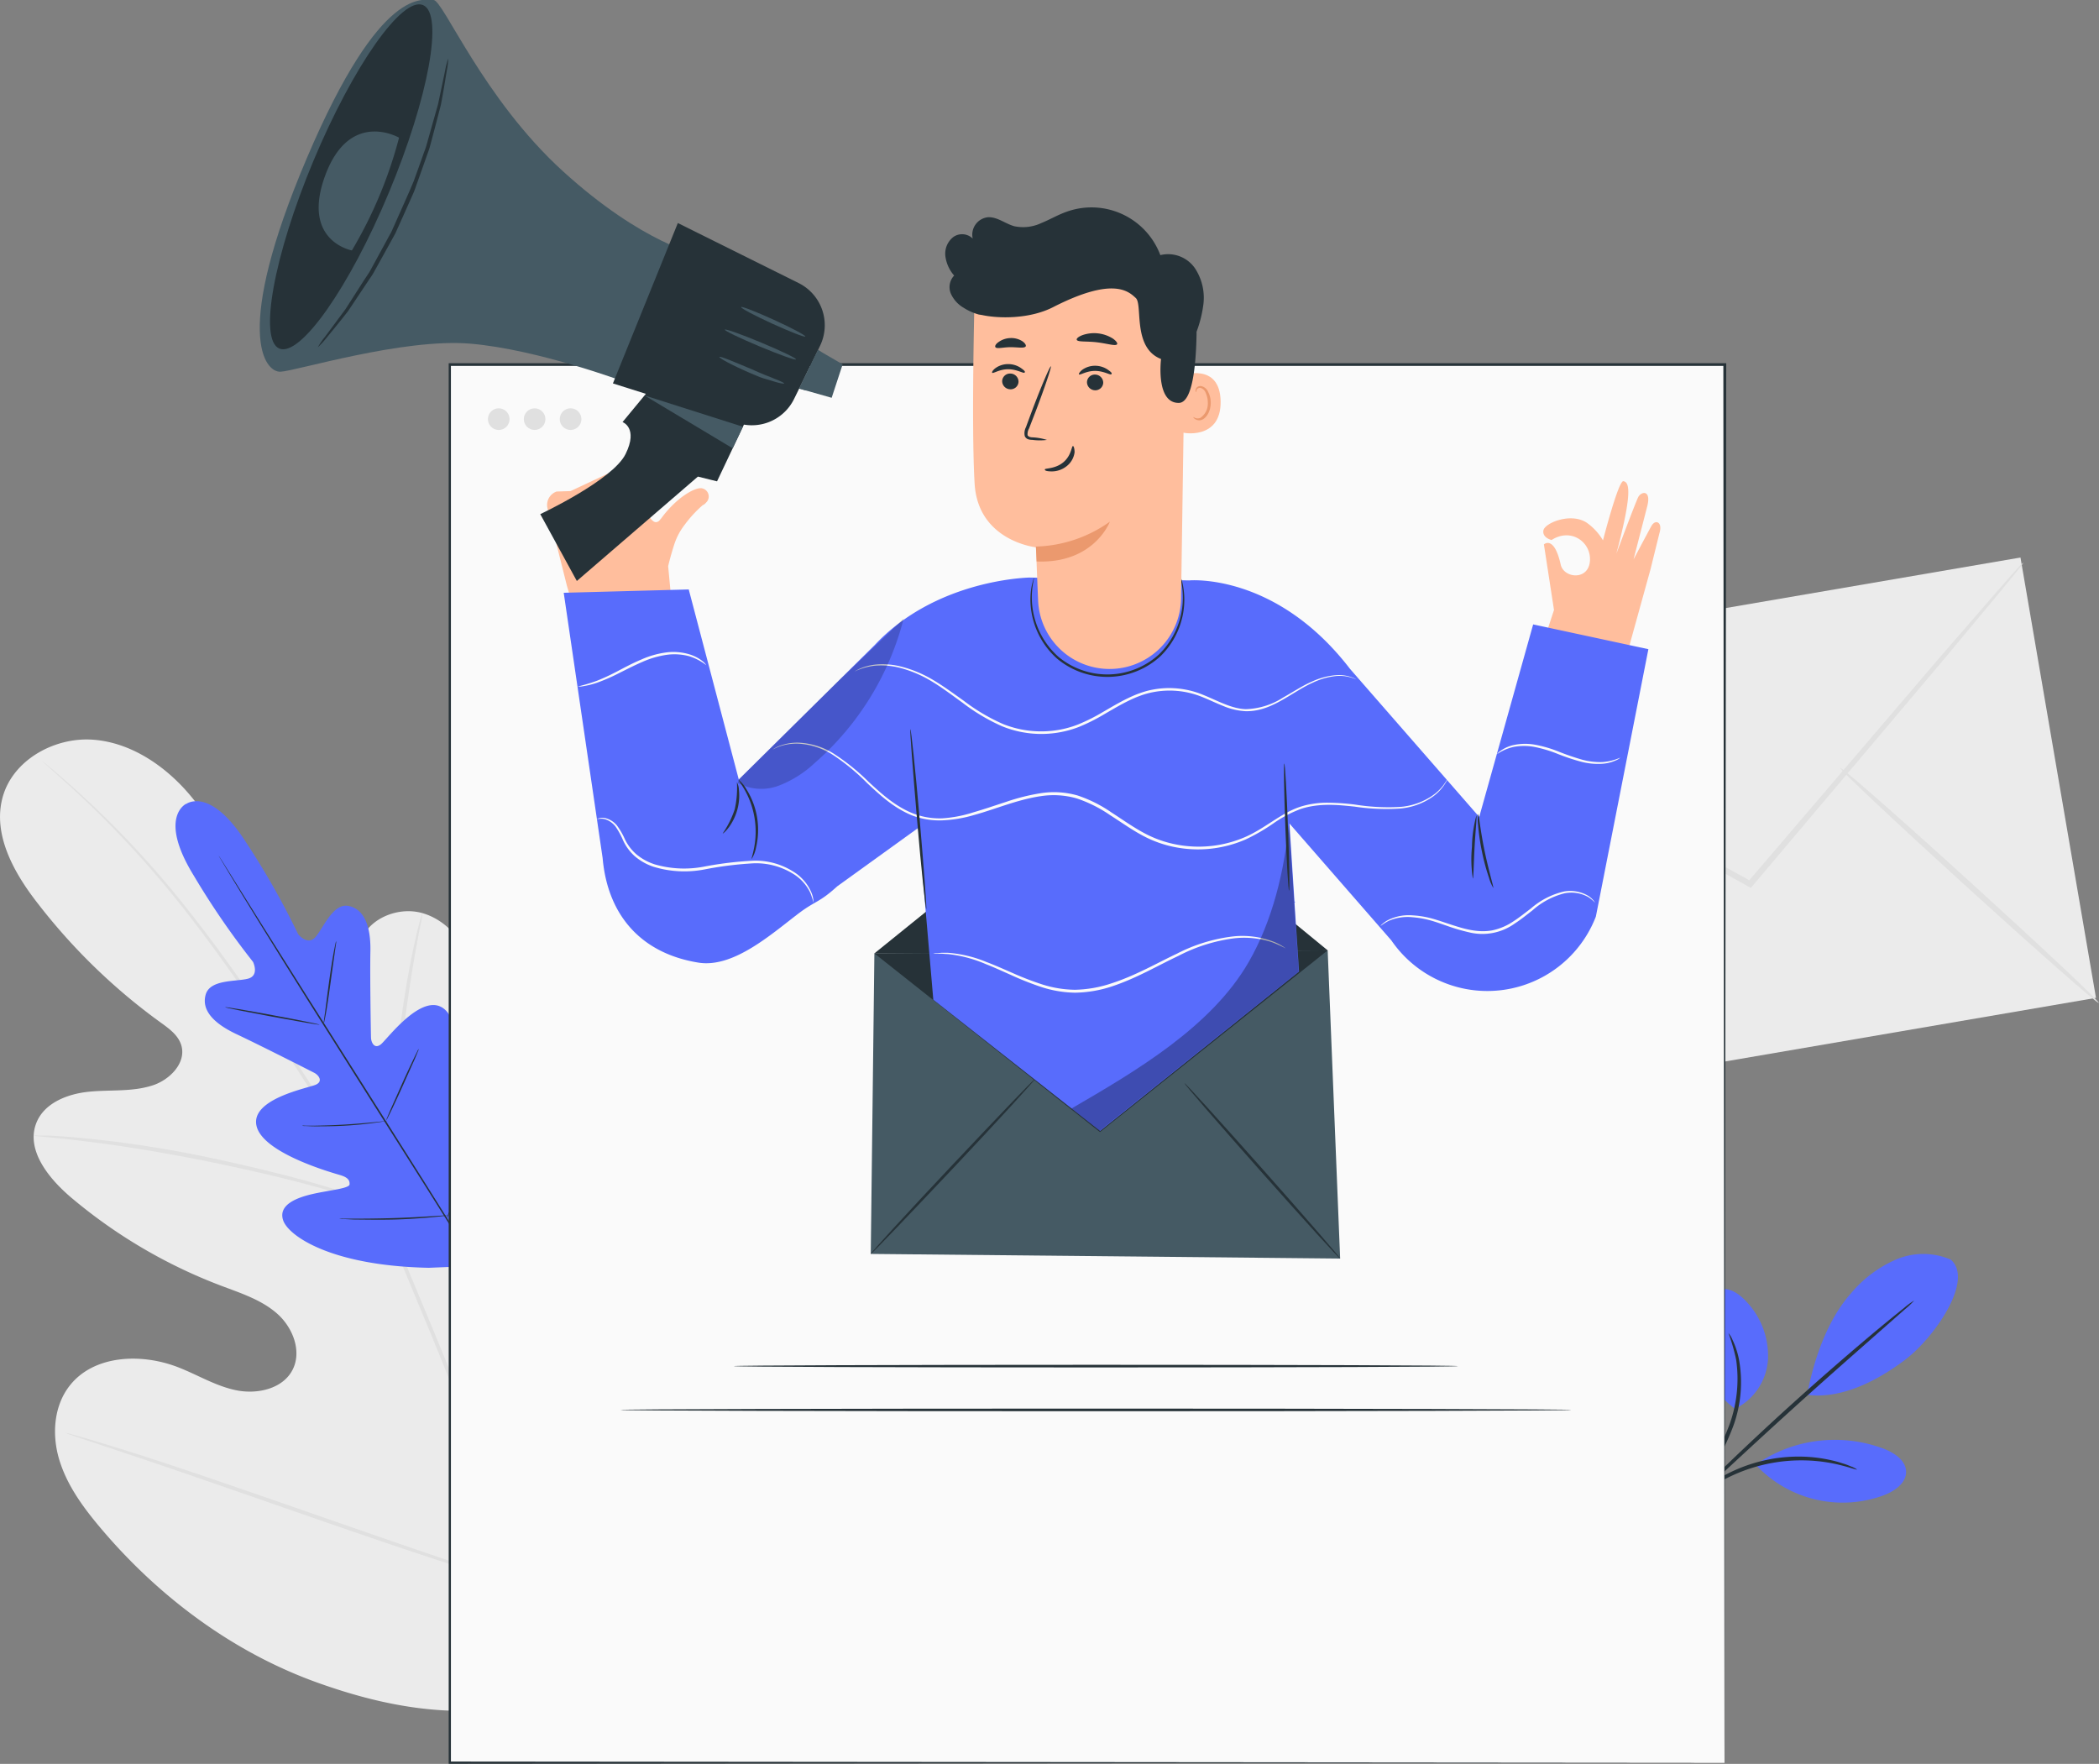 <?xml version="1.0" encoding="UTF-8"?> <svg xmlns="http://www.w3.org/2000/svg" viewBox="0 0 416.06 349.64"><rect x="0" y="0" width="416.06" height="349.64" fill="#808080" stroke="none"/> <defs> <style>.cls-1{fill:#ebebeb;}.cls-2{fill:#e0e0e0;}.cls-3{fill:#586cfc;}.cls-4{fill:#263238;}.cls-5{fill:#fafafa;}.cls-6{fill:#ffbe9d;}.cls-7{fill:#455a64;}.cls-8{opacity:0.3;}.cls-9{opacity:0.2;}.cls-10{fill:#eb996e;}</style> </defs> <title>Ресурс 3z11x</title> <g id="Слой_2" data-name="Слой 2"> <g id="Features"> <path class="cls-1" d="M112.55,335.64c27.85-18.59,34.65-53.76,34.05-85.48-.1-5.29.57-10.86-1.9-15.54s-8.38-7.94-13.22-5.79c-4,1.79-5.81,6.34-8.1,10.09a31.2,31.2,0,0,1-12.76,11.66c-3.44,1.7-7.68,2.71-11,.82-4.59-2.59-5-8.9-4.92-14.16q.33-14.72.64-29.42c.12-5.27.22-10.64-1.36-15.66S88.79,182.45,83.74,181s-11.37,1.31-12.52,6.45c-.48,2.14-.07,4.37-.26,6.55s-1.25,4.58-3.36,5.16-4.25-.94-5.82-2.5c-5.42-5.4-9.05-12.3-12.43-19.16s-6.67-13.88-11.57-19.75S26,147.16,18.41,146.62,2.57,150.61.53,158,2.75,173,7.43,179a118.36,118.36,0,0,0,24.41,23.68c1.67,1.2,3.47,2.5,4.08,4.46,1.1,3.53-2.32,7-5.85,8.06-4,1.25-8.3.78-12.46,1.2s-8.7,2.16-10.33,6c-2.27,5.35,2.2,11,6.63,14.81a102.15,102.15,0,0,0,29.91,17.64c3.9,1.48,8,2.78,11.13,5.55s4.95,7.52,3,11.2-6.89,4.8-11,4-7.74-3.07-11.63-4.58c-7.29-2.84-16.76-2.48-21.55,3.7-3.15,4.06-3.51,9.77-2,14.7s4.58,9.18,7.88,13.12c11.53,13.78,26.4,24.95,43.3,31s32.64,7.88,49.63,2"></path> <path class="cls-2" d="M104.48,315.66c-4.48-16.06-10.87-33.26-18.18-51q-2.76-6.64-5.46-13.14c-1.8-4.31-3.58-8.58-5.59-12.65a233.74,233.74,0,0,0-12.9-22.74c-4.46-7-9-13.56-13.19-19.63S40.83,184.82,36.9,179.9A189,189,0,0,0,16.61,158c-2.59-2.39-4.66-4.18-6.08-5.38l-1.62-1.35c-.37-.3-.57-.44-.57-.44s.17.18.52.51l1.57,1.4c1.38,1.24,3.42,3.06,6,5.48a198.84,198.84,0,0,1,20.05,22c3.9,4.93,7.94,10.52,12.17,16.59s8.68,12.6,13.11,19.64a238.31,238.31,0,0,1,12.82,22.69c2,4.06,3.76,8.3,5.56,12.62l5.46,13.13c7.3,17.77,13.7,34.93,18.21,50.94"></path> <path class="cls-2" d="M75.05,238.75a12.8,12.8,0,0,0,.52-2.24c.29-1.45.65-3.57,1.06-6.18.82-5.23,1.71-12.49,2.67-20.5s2-15.24,2.92-20.44c.46-2.6.85-4.7,1.15-6.15a12.3,12.3,0,0,0,.36-2.27,13.86,13.86,0,0,0-.66,2.2c-.39,1.43-.87,3.52-1.4,6.12-1.08,5.19-2.19,12.43-3.15,20.44s-1.81,15.13-2.45,20.52c-.33,2.51-.6,4.6-.81,6.21A11.74,11.74,0,0,0,75.05,238.75Z"></path> <path class="cls-2" d="M6.69,225.08a2.4,2.4,0,0,0,.7.13l2,.2c1.76.17,4.31.41,7.44.81,6.27.74,14.9,2.09,24.35,4s17.92,4,24,5.74c3.05.83,5.49,1.57,7.19,2.08l1.95.57a2.05,2.05,0,0,0,.7.15,2.31,2.31,0,0,0-.65-.3l-1.91-.72c-1.66-.59-4.09-1.42-7.12-2.32-6.06-1.85-14.54-4-24-6s-18.13-3.17-24.44-3.77c-3.15-.33-5.71-.48-7.48-.56l-2,0A2.24,2.24,0,0,0,6.69,225.08Z"></path> <path class="cls-2" d="M103.74,314.38a3.72,3.72,0,0,0,.47-.82l1.19-2.44c1-2.12,2.45-5.22,4.15-9.08,3.42-7.7,7.8-18.49,12.49-30.46s9-22.78,12.27-30.53l3.91-9.18c.44-1,.79-1.84,1.06-2.49a3.5,3.5,0,0,0,.32-.9,5.21,5.21,0,0,0-.46.83l-1.2,2.44c-1,2.12-2.45,5.22-4.15,9.07-3.41,7.71-7.8,18.5-12.49,30.47s-9,22.77-12.26,30.53c-1.63,3.8-3,6.91-3.92,9.17-.43,1-.78,1.85-1.06,2.5A5,5,0,0,0,103.74,314.38Z"></path> <path class="cls-2" d="M13.09,284.05a5.58,5.58,0,0,0,.91.36l2.64.9,9.71,3.24c8.2,2.74,19.48,6.67,31.93,11s23.78,8.22,32,10.83c4.13,1.3,7.47,2.33,9.8,3l2.68.75a3.78,3.78,0,0,0,.95.21,4.75,4.75,0,0,0-.9-.36l-2.64-.9-9.71-3.24c-8.21-2.74-19.49-6.67-31.94-11s-23.77-8.22-32-10.83c-4.13-1.3-7.48-2.33-9.8-3l-2.68-.75A3.79,3.79,0,0,0,13.09,284.05Z"></path> <rect class="cls-1" x="277.54" y="120.99" width="131.38" height="88.56" transform="translate(-22.99 60.37) rotate(-9.73)"></rect> <path class="cls-2" d="M401.09,111.5a9.12,9.12,0,0,1-1,1.37L397,116.65l-11.45,13.76-38.19,45.22-.32.37-.43-.23-1-.57-52.45-29.13-15.83-8.94-4.27-2.49a8.78,8.78,0,0,1-1.46-.94,10.57,10.57,0,0,1,1.57.73l4.38,2.29,16,8.61,52.61,28.82,1,.57-.74.14,38.46-45,11.74-13.52,3.23-3.63A10.42,10.42,0,0,1,401.09,111.5Z"></path> <path class="cls-2" d="M286.56,221c-.29-.17,7.4-13.8,17.16-30.45s17.92-30,18.2-29.85-7.4,13.8-17.17,30.45S286.84,221.15,286.56,221Z"></path> <path class="cls-2" d="M364.78,152.22c.22-.24,11.88,10,26,22.84s25.45,23.48,25.23,23.73-11.87-10-26-22.85S364.56,152.46,364.78,152.22Z"></path> <path class="cls-3" d="M36.82,159.42s4.71-3.81,12,7.62A156.58,156.58,0,0,1,59.1,185.18s1.87,2.36,3.44.55S66,179,69.05,179.57s4.47,3.88,4.37,8.94.09,16.15.12,17.16.72,2.37,2,1.3,8.25-10.52,12.54-6.95,1.7,17.63,1.45,19.17.1,2.16.85,2.46,2.79-3.1,4.89-5.71,5-5.27,7.28-3,4,12.46-4.2,30.07L94,250.93l-9,.37c-19.39-.39-27.83-6.34-28.87-9.4s2.62-4.5,5.89-5.24,7.21-1.08,7.27-1.89-.34-1.39-1.84-1.84-15.26-4.28-16.59-9.7,10.22-7.55,11.73-8.22.57-1.91-.3-2.36S51.49,207.16,46.9,205s-7-4.78-6.13-7.85,6.07-2.54,8.39-3.16,1-3.32,1-3.32a157,157,0,0,1-11.8-17.19c-7.08-11.56-1.45-14.16-1.45-14.16"></path> <path class="cls-4" d="M43.37,169.64s0,.09.13.25l.43.72,1.65,2.75c1.44,2.39,3.54,5.82,6.16,10.06,5.23,8.47,12.56,20.11,20.7,32.94s15.49,24.45,20.77,32.89l6.24,10,1.7,2.71c.2.3.34.54.45.71l.16.23s0-.09-.13-.25l-.42-.72-1.65-2.75c-1.44-2.38-3.55-5.82-6.17-10.05-5.23-8.47-12.56-20.11-20.7-32.95S57.2,191.74,51.92,183.3l-6.24-10c-.73-1.17-1.3-2.09-1.7-2.72l-.45-.7Z"></path> <path class="cls-4" d="M66.64,186.53a2.81,2.81,0,0,0-.17.63c-.09.41-.21,1-.35,1.74-.27,1.47-.59,3.52-.9,5.78s-.56,4.24-.76,5.79c-.1.69-.18,1.27-.24,1.75a2.64,2.64,0,0,0-.06.65,2.59,2.59,0,0,0,.17-.62c.1-.41.21-1,.34-1.75.26-1.47.55-3.52.86-5.78s.59-4.23.81-5.78c.09-.69.18-1.28.25-1.76A2.85,2.85,0,0,0,66.64,186.53Z"></path> <path class="cls-4" d="M63.35,203.11c0-.08-4.17-.93-9.34-1.89s-9.39-1.67-9.4-1.58,4.16.92,9.34,1.88S63.33,203.2,63.35,203.11Z"></path> <path class="cls-4" d="M76.73,222.25a2.75,2.75,0,0,0-.66,0l-1.8.18c-1.52.15-3.62.34-5.94.48s-4.43.19-6,.22l-1.8,0a3.26,3.26,0,0,0-.67,0,2.12,2.12,0,0,0,.66.07c.43,0,1,.05,1.81.06,1.53,0,3.65,0,6-.13s4.43-.36,5.94-.57c.76-.1,1.37-.19,1.79-.27A2.38,2.38,0,0,0,76.73,222.25Z"></path> <path class="cls-4" d="M83,207.91a2.2,2.2,0,0,0-.31.54c-.17.35-.43.86-.73,1.5-.61,1.27-1.43,3-2.32,5s-1.67,3.74-2.23,5c-.28.65-.5,1.18-.65,1.54a2.38,2.38,0,0,0-.19.59,4.63,4.63,0,0,0,.3-.54c.18-.35.43-.86.74-1.5.6-1.27,1.42-3,2.31-5s1.68-3.75,2.24-5c.28-.65.5-1.18.64-1.55A2.1,2.1,0,0,0,83,207.91Z"></path> <path class="cls-4" d="M97,223.31a4.61,4.61,0,0,0-.38.69l-1,1.92c-.78,1.63-1.85,3.88-3,6.39s-2.21,4.77-2.94,6.42c-.35.79-.63,1.45-.86,2a3.83,3.83,0,0,0-.28.73,3.38,3.38,0,0,0,.39-.68c.25-.51.56-1.16.94-1.92.79-1.63,1.86-3.89,3-6.39s2.2-4.78,2.94-6.43c.34-.79.63-1.45.86-2A4,4,0,0,0,97,223.31Z"></path> <path class="cls-4" d="M88.63,240.94a4.87,4.87,0,0,0-.84,0l-2.29.14c-1.93.12-4.6.28-7.56.37s-5.62.11-7.56.11H68.09a5.09,5.09,0,0,0-.84,0,4.11,4.11,0,0,0,.83.08c.55,0,1.33.07,2.3.1,1.94,0,4.62.07,7.57,0s5.63-.28,7.57-.45c1-.09,1.74-.17,2.28-.24A4.49,4.49,0,0,0,88.63,240.94Z"></path> <path class="cls-3" d="M386.53,249.62a13.75,13.75,0,0,0-10.79.08,24.26,24.26,0,0,0-8.8,6.61c-4.76,5.34-7.41,13.15-8.74,20.18,7.89,1,15.61-4.09,19.36-6.9,5.92-4.44,13.94-16.08,9-20"></path> <path class="cls-3" d="M343.93,279.25a11.73,11.73,0,0,0,6.52-9.84,15.62,15.62,0,0,0-4.2-11.32c-1.28-1.41-3-2.7-4.89-2.61a5.07,5.07,0,0,0-4.08,3.06,10.31,10.31,0,0,0-.63,5.26c.6,6.1,2.3,11.89,7.28,15.45"></path> <path class="cls-4" d="M333.57,299.15c.05,0,.4-.37,1-1.13s1.43-1.87,2.43-3.28a50.25,50.25,0,0,0,6.49-11.86,25.32,25.32,0,0,0,1.2-13.44,16.34,16.34,0,0,0-1.3-3.91,4.64,4.64,0,0,0-.78-1.29,36.35,36.35,0,0,1,1.53,5.31,26.65,26.65,0,0,1-1.41,13.06,58.12,58.12,0,0,1-6.2,11.81A45.65,45.65,0,0,0,333.57,299.15Z"></path> <path class="cls-4" d="M379.42,257.79a15.1,15.1,0,0,0-2,1.47c-1.26,1-3.05,2.45-5.24,4.27-4.38,3.65-10.36,8.79-16.82,14.62s-12.17,11.27-16.24,15.26c-2,2-3.66,3.63-4.77,4.78a16.18,16.18,0,0,0-1.67,1.84,15,15,0,0,0,1.89-1.61l4.94-4.6c4.17-3.88,9.94-9.24,16.39-15.07s12.36-11,16.65-14.79l5.07-4.46A14.72,14.72,0,0,0,379.42,257.79Z"></path> <path class="cls-3" d="M348.48,290a27.49,27.49,0,0,1,25-2.8c2.06.81,4.3,2.29,4.34,4.51s-2.17,3.78-4.23,4.61a23.51,23.51,0,0,1-25.42-5.82"></path> <path class="cls-4" d="M368.09,291.28a4.93,4.93,0,0,0-1.29-.64,11.19,11.19,0,0,0-1.59-.58,18.69,18.69,0,0,0-2.16-.6,28.94,28.94,0,0,0-5.79-.73,31,31,0,0,0-13.92,2.94,29.56,29.56,0,0,0-5,3,20.6,20.6,0,0,0-1.74,1.42,12.55,12.55,0,0,0-1.21,1.18,5,5,0,0,0-.93,1.1c.12.11,1.52-1.38,4.21-3.24a32.9,32.9,0,0,1,5-2.79,32.57,32.57,0,0,1,13.6-2.87,31.88,31.88,0,0,1,5.69.54C366.15,290.62,368,291.42,368.09,291.28Z"></path> <rect class="cls-5" x="89.09" y="72.3" width="252.74" height="277.13"></rect> <path class="cls-4" d="M341.83,349.42c0-2-.1-111.51-.23-277.12l.23.23-252.71,0h0l.26-.26c0,102,0,197.2,0,277.12l-.22-.22,252.74.22-252.74.22h-.22v-.22c0-79.92,0-175.15,0-277.12V72h.29l252.71,0h.23v.23C341.92,237.91,341.83,347.45,341.83,349.42Z"></path> <path class="cls-4" d="M289,270.79c0,.14-32.15.26-71.78.26s-71.79-.12-71.79-.26,32.13-.26,71.79-.26S289,270.64,289,270.79Z"></path> <path class="cls-4" d="M311.47,279.47c0,.15-42.2.26-94.24.26s-94.25-.11-94.25-.26,42.19-.26,94.25-.26S311.47,279.33,311.47,279.47Z"></path> <path class="cls-2" d="M101,83.08a2.14,2.14,0,1,1-2.14-2.14A2.14,2.14,0,0,1,101,83.08Z"></path> <circle class="cls-2" cx="105.97" cy="83.08" r="2.14"></circle> <path class="cls-2" d="M115.24,83.08a2.14,2.14,0,1,1-2.14-2.14A2.14,2.14,0,0,1,115.24,83.08Z"></path> <path class="cls-6" d="M323,127.89l4.15-15s1.5-6.08,1.86-7.51c.47-1.88-.85-2.47-1.63-1.19-.29.49-3.58,6.69-3.58,6.69s2.62-10.15,2.71-10.52c.85-3.32-1.2-3-1.8-1.79s-4.33,11.21-4.33,11.21c3.48-13.05,2.39-14.2,1.41-14.4s-4.05,11.73-4.05,11.73a11.26,11.26,0,0,0-3.15-3.45c-3.15-2.17-8.41,0-8.66,1.48s1.62,1.9,1.62,1.9c3.95-2.54,8,.54,7.59,4.31s-5.19,3.24-5.78.56c-1.31-5.89-3.33-4-3.33-4l2,13-2.14,6.53"></path> <polygon class="cls-7" points="173.32 188.98 263.17 188.38 265.64 249.47 172.6 248.55 173.32 188.98"></polygon> <polyline class="cls-4" points="173.32 188.98 218.96 152.1 263.17 188.38"></polyline> <path class="cls-4" d="M172.6,248.55c-.11-.1,7.09-8,16.08-17.53s16.37-17.25,16.48-17.15-7.08,8-16.08,17.53S172.72,248.66,172.6,248.55Z"></path> <path class="cls-4" d="M265.64,249.47c-.12.1-7.12-7.6-15.63-17.19s-15.34-17.47-15.22-17.57,7.11,7.6,15.63,17.2S265.75,249.37,265.64,249.47Z"></path> <polyline class="cls-4" points="263.17 188.38 218.03 224.4 173.32 188.98"></polyline> <path class="cls-6" d="M113.28,120.14h.3l-1.2-4-3.85-15.36a2.82,2.82,0,0,1,1.8-3.35l2.77-.09,9.49-4.44a3,3,0,0,1,4,2.29c.35,2.83,2.27,10.41,4.31,7.76,0-.07.1-.12.15-.18,2.87-3.95,6.45-6.09,7.92-6a1.65,1.65,0,0,1,1,2.84,2,2,0,0,1-.55.47c-.09,0-.21.14-.31.21a24.34,24.34,0,0,0-3.41,3.75,12.81,12.81,0,0,0-2.09,4c-.51,1.6-.89,3-1.17,4.18l.74,7.84"></path> <path class="cls-7" d="M138.6,50.55s-11.09-2.12-27-16.59S87.8-.11,85.91,0,75.62-3.42,60.83,31.32s-8.36,42.51-5.22,42.36S79.87,67,93.22,68.12s30.64,7.59,30.64,7.59Z"></path> <path class="cls-4" d="M162.53,68.58,159,75.83l-1.6,3.25a9.32,9.32,0,0,1-12,4.48L121.49,76l12.87-31.79,23.95,11.9A9.34,9.34,0,0,1,162.53,68.58Z"></path> <path class="cls-4" d="M149.24,80.41l-7.11,15-3.79-.94-24,20.69-7.25-13.25S121.43,95.2,124,90s-.6-6.34-.6-6.34l6.61-8Z"></path> <path class="cls-4" d="M62.12,31.9c-7.86,18.81-10.88,35.46-6.75,37.19S69.23,57,77.09,38.16,88,2.7,83.84,1,70,13.09,62.12,31.9Z"></path> <polygon class="cls-7" points="164.85 78.85 158.4 77.02 162.14 69.38 167.03 72.22 164.85 78.85"></polygon> <polygon class="cls-7" points="127.72 78.37 145.23 88.86 147.26 84.59 127.72 78.37"></polygon> <polygon class="cls-7" points="162.14 69.38 158.4 77.02 159.72 77.4 162.73 69.72 162.14 69.38"></polygon> <path class="cls-7" d="M157.78,71.24c-.09.21-3.32-.94-7.21-2.57s-7-3.12-6.9-3.33,3.32.94,7.22,2.57S157.87,71,157.78,71.24Z"></path> <path class="cls-7" d="M159.62,66.7c-.09.2-3-.93-6.53-2.54s-6.29-3.08-6.19-3.29,3,.93,6.53,2.54S159.72,66.49,159.62,66.7Z"></path> <path class="cls-7" d="M155.43,76c0,.11-.79,0-2-.38-.61-.17-1.33-.39-2.14-.64s-1.62-.65-2.51-1c-3.55-1.52-6.27-3-6.19-3.23s3,1,6.51,2.48c.88.37,1.7.78,2.47,1.07s1.47.56,2,.8C154.75,75.55,155.46,75.9,155.43,76Z"></path> <path class="cls-7" d="M79.1,27.29s-9.74-5.67-14.61,7.42,5.26,14.93,5.26,14.93A86.37,86.37,0,0,0,79.1,27.29Z"></path> <path class="cls-4" d="M88.85,11.58a13.57,13.57,0,0,1-.3,2.48c-.26,1.59-.62,3.9-1.16,6.73-.36,1.4-.76,2.93-1.19,4.57-.22.82-.44,1.67-.67,2.54l-.36,1.33c-.13.45-.3.89-.46,1.34l-2,5.64c-.18.49-.35,1-.53,1.48s-.42,1-.63,1.47l-1.34,3-1.35,3c-.23.48-.42,1-.68,1.44l-.76,1.38-2.9,5.24c-.24.41-.45.83-.7,1.23l-.77,1.14-1.46,2.19L69,61.66c-1.77,2.27-3.25,4.06-4.27,5.3A16.4,16.4,0,0,1,63,68.84a13.77,13.77,0,0,1,1.41-2.07c1-1.33,2.36-3.19,4.06-5.47L71,57.35q.68-1.07,1.41-2.19L73.18,54c.24-.39.45-.81.68-1.23l2.85-5.22c.24-.46.49-.91.75-1.37s.44-1,.67-1.44c.43-1,.88-2,1.33-3l1.33-3c.21-.49.46-1,.63-1.45L82,35.92c.7-1.94,1.38-3.81,2-5.59.16-.44.34-.88.47-1.32s.25-.88.37-1.32c.25-.86.48-1.7.71-2.51.46-1.62.89-3.13,1.28-4.52L88.23,14A16.18,16.18,0,0,1,88.85,11.58Z"></path> <path class="cls-3" d="M146.44,154.51l-9.92-37.67-24.78.66,7.71,52.57c1,11.44,7.72,18.93,19,20.74,6.8,1.09,14.16-5.39,19.62-9.58,3.57-2.74,4.2-2.19,7.88-5.54h0l16-11.54.39,1.9h-.1L185,198.17l33.06,26,39.43-31.59-.9-13.67c.1,0,.19-.2,0-.19l-1-15.49,20.2,23.17a23.06,23.06,0,0,0,40.54-4.72l10.41-53-22.84-4.91-10.69,38.16L267.61,132.6c-14.72-19.17-31.9-17.55-31.9-17.55L204,114.48H204c-.94.05-18.64.58-30.64,13.4Z"></path> <path class="cls-5" d="M268.89,134.69s-.34-.16-1-.37a8,8,0,0,0-3.05-.32,14.12,14.12,0,0,0-4.69,1.35c-1.75.77-3.56,2-5.67,3.22s-4.61,2.47-7.57,2.4a13,13,0,0,1-4.36-1c-1.43-.56-2.83-1.25-4.31-1.84a17.17,17.17,0,0,0-9.73-.92c-3.41.65-6.52,2.56-9.71,4.41a36.72,36.72,0,0,1-4.94,2.47,20.64,20.64,0,0,1-15.2-.12,38.41,38.41,0,0,1-7.86-4.67c-2.31-1.68-4.43-3.27-6.52-4.48a23.5,23.5,0,0,0-6-2.47,15.07,15.07,0,0,0-4.86-.4,12.44,12.44,0,0,0-4,1.14,1.23,1.23,0,0,1,.24-.15c.16-.08.4-.22.72-.37a10.79,10.79,0,0,1,3-.82,14.8,14.8,0,0,1,5,.32,23.68,23.68,0,0,1,6.1,2.43c2.13,1.21,4.28,2.79,6.6,4.44a37.55,37.55,0,0,0,7.78,4.59,20.3,20.3,0,0,0,9.75,1.32,19.64,19.64,0,0,0,5.09-1.25,36.72,36.72,0,0,0,4.86-2.43c3.17-1.84,6.35-3.79,9.87-4.46a17.51,17.51,0,0,1,10,1c3,1.21,5.67,2.77,8.5,2.86a14.36,14.36,0,0,0,7.38-2.29c2.1-1.18,3.94-2.41,5.73-3.17a14.07,14.07,0,0,1,4.79-1.28,7.5,7.5,0,0,1,3.11.42A4.66,4.66,0,0,1,268.89,134.69Z"></path> <path class="cls-5" d="M287.26,153.46a5.59,5.59,0,0,1-.54,1.39,9,9,0,0,1-2.87,3.17,13.21,13.21,0,0,1-6.37,2.25,41.87,41.87,0,0,1-9-.39c-3.27-.34-7-.74-10.67.48a23.85,23.85,0,0,0-5.3,2.78,38.15,38.15,0,0,1-5.57,3.24A23.63,23.63,0,0,1,233.34,168a22.72,22.72,0,0,1-6.93-2.42c-2.19-1.18-4.24-2.65-6.36-4a26.34,26.34,0,0,0-6.62-3.32,16.64,16.64,0,0,0-7.11-.45c-4.7.69-9,2.58-13.21,3.73a25.82,25.82,0,0,1-6.37,1.07,15.18,15.18,0,0,1-6-1c-3.69-1.52-6.41-4.11-8.83-6.36a42,42,0,0,0-6.88-5.66,14.2,14.2,0,0,0-6.29-2.15,10.1,10.1,0,0,0-4.18.5c-.91.34-1.34.63-1.36.6a6,6,0,0,1,1.32-.69,9.85,9.85,0,0,1,4.24-.61,14.22,14.22,0,0,1,6.42,2.1,42.37,42.37,0,0,1,7,5.64c2.42,2.23,5.13,4.77,8.73,6.23a14.68,14.68,0,0,0,5.84,1A25.21,25.21,0,0,0,193,161c2.1-.6,4.22-1.34,6.42-2.05a40.87,40.87,0,0,1,6.85-1.72,17.05,17.05,0,0,1,7.33.45,26.55,26.55,0,0,1,6.75,3.39c2.14,1.38,4.17,2.83,6.33,4a22.25,22.25,0,0,0,6.77,2.38,23.2,23.2,0,0,0,13.35-1.53c4-1.74,7.1-4.75,10.92-6a17.68,17.68,0,0,1,5.63-.81,45.15,45.15,0,0,1,5.22.37,41.81,41.81,0,0,0,8.9.47,13.13,13.13,0,0,0,6.29-2.13,9.22,9.22,0,0,0,2.89-3C287.1,154,287.23,153.44,287.26,153.46Z"></path> <path class="cls-5" d="M316.15,178.91a7.19,7.19,0,0,0-1.38-1.13,6.88,6.88,0,0,0-4.7-.7,15.11,15.11,0,0,0-6.32,3.38c-1.09.84-2.22,1.77-3.5,2.6a11,11,0,0,1-9.06,1.74,36.26,36.26,0,0,1-4.19-1.22c-1.31-.45-2.54-.9-3.72-1.21a18.83,18.83,0,0,0-3.33-.56,9.37,9.37,0,0,0-4.76.76c-1,.51-1.49,1-1.53.94a1.73,1.73,0,0,1,.33-.34,3.71,3.71,0,0,1,.44-.36,5.6,5.6,0,0,1,.67-.42,9.15,9.15,0,0,1,4.87-.95,18.53,18.53,0,0,1,3.42.51c1.21.3,2.45.74,3.76,1.17,2.59.84,5.57,1.87,8.67,1.29a11.79,11.79,0,0,0,4.16-1.78c1.25-.81,2.37-1.72,3.47-2.55a15.26,15.26,0,0,1,6.56-3.37,7,7,0,0,1,4.87.9,4.87,4.87,0,0,1,1,.9C316.08,178.77,316.17,178.9,316.15,178.91Z"></path> <path class="cls-5" d="M321.18,150.17a2.71,2.71,0,0,1-.86.54,7.77,7.77,0,0,1-2.69.68,13.17,13.17,0,0,1-4.09-.37,41,41,0,0,1-4.74-1.57,25.89,25.89,0,0,0-4.71-1.41,11.44,11.44,0,0,0-4,0,9.28,9.28,0,0,0-3.35,1.45,2.53,2.53,0,0,1,.74-.69,7.07,7.07,0,0,1,2.54-1.12,11.12,11.12,0,0,1,4.11-.09A24.32,24.32,0,0,1,309,149a46.53,46.53,0,0,0,4.68,1.6,13.83,13.83,0,0,0,3.95.46A10.66,10.66,0,0,0,321.18,150.17Z"></path> <path class="cls-5" d="M254.87,188a28.17,28.17,0,0,0-2.62-1.2,17.69,17.69,0,0,0-7.72-.8,33.09,33.09,0,0,0-11,3.5c-4,1.87-8.17,4.37-13.06,6a24.38,24.38,0,0,1-7.36,1.27,22.67,22.67,0,0,1-6.86-1.18,59.5,59.5,0,0,1-5.83-2.32c-1.79-.79-3.45-1.56-5-2.16a25.92,25.92,0,0,0-7.56-2c-.46,0-.87-.06-1.23-.07l-.9,0a3.91,3.91,0,0,1-.75,0,3.94,3.94,0,0,1,.74-.1l.91-.08,1.25,0a24.73,24.73,0,0,1,7.68,1.84c1.56.58,3.23,1.33,5,2.1a59.7,59.7,0,0,0,5.81,2.26,22.2,22.2,0,0,0,6.71,1.13,24.14,24.14,0,0,0,7.2-1.26c4.81-1.55,9-4,13-5.89a32.58,32.58,0,0,1,11.2-3.43,17.25,17.25,0,0,1,7.82,1A10.11,10.11,0,0,1,254.87,188Z"></path> <path class="cls-5" d="M118.3,162.41a1.39,1.39,0,0,1,.47-.22,2.55,2.55,0,0,1,1.51.06,4.34,4.34,0,0,1,2,1.36,14.54,14.54,0,0,1,1.58,2.73,9.29,9.29,0,0,0,2.21,2.94,10.87,10.87,0,0,0,3.7,2.05,20.88,20.88,0,0,0,9.74.46,70.52,70.52,0,0,1,9.91-1.19,14,14,0,0,1,7.84,2.18,8.88,8.88,0,0,1,3.58,4.15,5.41,5.41,0,0,1,.42,2,19.06,19.06,0,0,0-.61-1.89,8.86,8.86,0,0,0-3.58-3.92,13.94,13.94,0,0,0-7.65-2,71.78,71.78,0,0,0-9.84,1.23,20.92,20.92,0,0,1-10-.53,11,11,0,0,1-3.83-2.17,9.64,9.64,0,0,1-2.26-3.11,14.87,14.87,0,0,0-1.48-2.7,4.24,4.24,0,0,0-1.81-1.36A2.88,2.88,0,0,0,118.3,162.41Z"></path> <path class="cls-5" d="M140,131.86a10.36,10.36,0,0,0-3.49-1.81,11.27,11.27,0,0,0-4.24-.27,18.26,18.26,0,0,0-5,1.45c-1.72.74-3.31,1.58-4.79,2.31a35.63,35.63,0,0,1-4,1.74,15.92,15.92,0,0,1-2.86.73,3.61,3.61,0,0,1-1.09.07,34.33,34.33,0,0,0,3.82-1.15,41.22,41.22,0,0,0,3.93-1.82c1.45-.75,3-1.61,4.8-2.36a17.81,17.81,0,0,1,5.18-1.45,11,11,0,0,1,4.39.4,7.86,7.86,0,0,1,2.64,1.38A3.29,3.29,0,0,1,140,131.86Z"></path> <g class="cls-8"> <path d="M212.4,219.72c12.83-7.45,27.69-16.18,35.1-29,4.74-8.22,7.09-18.05,8-27.5l1.94,29.35L218,224.13Z"></path> </g> <g class="cls-9"> <path d="M179.12,122.63a56.59,56.59,0,0,1-17.63,28.61,21.85,21.85,0,0,1-7.09,4.48,9.81,9.81,0,0,1-8.16-.53l.2-.68,20-19.78Z"></path> </g> <path class="cls-4" d="M149,170.25c-.09,0,.24-.9.51-2.37a16.85,16.85,0,0,0-1.85-11.22c-.73-1.3-1.32-2-1.25-2.08a6.65,6.65,0,0,1,1.56,1.89,15.14,15.14,0,0,1,1.9,11.49A6.67,6.67,0,0,1,149,170.25Z"></path> <path class="cls-4" d="M143.25,165.21a19,19,0,0,0,2.39-4.81,19.34,19.34,0,0,0,.43-5.36,3.62,3.62,0,0,1,.4,1.58,10.52,10.52,0,0,1-.33,3.91,10.8,10.8,0,0,1-1.73,3.54C143.79,164.87,143.3,165.26,143.25,165.21Z"></path> <path class="cls-4" d="M180.45,144.54c.15,0,1,8,1.84,17.8s1.45,17.84,1.31,17.85-1-7.95-1.83-17.8S180.31,144.55,180.45,144.54Z"></path> <path class="cls-4" d="M233.84,113.9a2.57,2.57,0,0,1,.22.54,11.22,11.22,0,0,1,.43,1.61,15.29,15.29,0,0,1-.09,6.1,15.78,15.78,0,0,1-4.36,7.91,15.55,15.55,0,0,1-20.56.45,15.76,15.76,0,0,1-4.71-7.71,15.34,15.34,0,0,1-.36-6.1,10.27,10.27,0,0,1,.37-1.62,2.7,2.7,0,0,1,.19-.55c.06,0-.2.78-.36,2.2a15.87,15.87,0,0,0,.52,6,15.68,15.68,0,0,0,4.66,7.45,15.18,15.18,0,0,0,19.91-.44,15.73,15.73,0,0,0,4.59-13.63C234.07,114.67,233.78,113.92,233.84,113.9Z"></path> <path class="cls-4" d="M291.94,174.15a25.27,25.27,0,0,1-.17-6.28,24.94,24.94,0,0,1,.88-6.22c.14,0-.17,2.81-.36,6.25S292.09,174.14,291.94,174.15Z"></path> <path class="cls-4" d="M296,176a8.2,8.2,0,0,1-.85-2,41.39,41.39,0,0,1-1.39-5.15,43,43,0,0,1-.77-5.28,8.19,8.19,0,0,1,0-2.21c.15,0,.45,3.34,1.3,7.39S296.1,175.91,296,176Z"></path> <path class="cls-4" d="M255.51,176.54c-.14,0-.47-5.63-.73-12.58s-.36-12.6-.21-12.61.47,5.63.73,12.59S255.66,176.53,255.51,176.54Z"></path> <path class="cls-6" d="M219.67,132.6h0A14.17,14.17,0,0,1,205.77,119c-.23-5.48-.42-10.51-.42-10.51s-11.47-1.22-12.16-12.59,0-37.61,0-37.61h0a39.62,39.62,0,0,1,40,3.07l1.75,1.22-.83,56.05A14.17,14.17,0,0,1,219.67,132.6Z"></path> <path class="cls-10" d="M205.33,108.34A26.44,26.44,0,0,0,220,103.4s-3.11,8.36-14.52,7.89Z"></path> <path class="cls-6" d="M234.11,74.45c.19-.1,7.71-2.7,7.84,5.1s-7.72,6.31-7.74,6.09S234.11,74.45,234.11,74.45Z"></path> <path class="cls-10" d="M236.54,82.65s.14.09.37.19a1.35,1.35,0,0,0,1,0,3.38,3.38,0,0,0,1.5-3,4.46,4.46,0,0,0-.41-1.94,1.57,1.57,0,0,0-1-1,.71.71,0,0,0-.8.39c-.1.22,0,.37-.09.39s-.16-.13-.11-.45a.9.9,0,0,1,.3-.5,1.09,1.09,0,0,1,.75-.21,1.92,1.92,0,0,1,1.44,1.19,4.56,4.56,0,0,1,.5,2.16c0,1.57-.8,3.06-1.92,3.4A1.47,1.47,0,0,1,236.8,83C236.56,82.84,236.52,82.66,236.54,82.65Z"></path> <path class="cls-4" d="M198.65,75.51a1.63,1.63,0,0,0,1.56,1.65,1.56,1.56,0,0,0,1.68-1.47,1.62,1.62,0,0,0-1.57-1.64A1.55,1.55,0,0,0,198.65,75.51Z"></path> <path class="cls-4" d="M196.67,73.89c.2.21,1.43-.71,3.18-.7s3,.88,3.23.67-.12-.48-.68-.89a4.46,4.46,0,0,0-2.58-.8,4.29,4.29,0,0,0-2.53.82C196.75,73.41,196.57,73.79,196.67,73.89Z"></path> <path class="cls-4" d="M215.46,75.71A1.63,1.63,0,0,0,217,77.36a1.57,1.57,0,0,0,1.68-1.47,1.63,1.63,0,0,0-1.57-1.64A1.55,1.55,0,0,0,215.46,75.71Z"></path> <path class="cls-4" d="M213.88,74.21c.2.21,1.44-.7,3.19-.69s3,.88,3.22.66-.11-.48-.67-.88a4.46,4.46,0,0,0-2.58-.8,4.35,4.35,0,0,0-2.54.82C214,73.73,213.78,74.12,213.88,74.21Z"></path> <path class="cls-4" d="M207.52,87.2a11.31,11.31,0,0,0-2.84-.51c-.45,0-.87-.14-1-.44a2.38,2.38,0,0,1,.3-1.33l1.32-3.41c1.84-4.84,3.17-8.83,3-8.9s-1.84,3.8-3.67,8.64c-.45,1.2-.87,2.34-1.27,3.43a2.58,2.58,0,0,0-.23,1.76,1.12,1.12,0,0,0,.73.65,2.79,2.79,0,0,0,.76.1A11.25,11.25,0,0,0,207.52,87.2Z"></path> <path class="cls-4" d="M212.68,88.41c-.29,0-.29,1.88-1.92,3.23s-3.65,1.14-3.66,1.41.45.37,1.3.39a4.74,4.74,0,0,0,3.06-1.06A4.15,4.15,0,0,0,213,89.66C213,88.87,212.81,88.4,212.68,88.41Z"></path> <path class="cls-4" d="M213.43,67.35c.17.48,1.92.25,4,.5s3.72.81,4,.38c.12-.21-.17-.65-.84-1.12a7,7,0,0,0-6.06-.67C213.73,66.75,213.35,67.12,213.43,67.35Z"></path> <path class="cls-4" d="M197.31,68.82c.31.39,1.51,0,3,0s2.68.27,3-.15c.12-.2-.07-.6-.61-1a4.06,4.06,0,0,0-2.41-.66,4.24,4.24,0,0,0-2.37.8C197.34,68.21,197.17,68.62,197.31,68.82Z"></path> <path class="cls-4" d="M187.39,50.78A4.19,4.19,0,0,1,188.94,47a3,3,0,0,1,3.87.29,3.48,3.48,0,0,1,3-4.23c1.86-.11,3.45,1.29,5.24,1.78a8.45,8.45,0,0,0,5.32-.61c1.69-.68,3.26-1.62,5-2.24A14.57,14.57,0,0,1,230,50.57a6.47,6.47,0,0,1,6.86,2.6,10.63,10.63,0,0,1,1.63,7.48,24,24,0,0,1-1.31,5.11c0,.15,0,.29,0,.44-.11,6.26-.82,13.62-3.5,13.66-4.65.08-3.54-8.7-3.54-8.7-5.72-2.21-3.59-10.78-5-12.08s-4.42-4.32-16.39,1.8c-4.65,2.38-10.83,2.3-14.21,1.54-.1,0-.2,0-.3-.06l-.07,0-.1,0A11,11,0,0,1,191,61a6.14,6.14,0,0,1-2.53-2.81,3.33,3.33,0,0,1,.66-3.57A7.24,7.24,0,0,1,187.39,50.78Z"></path> </g> </g> </svg> 